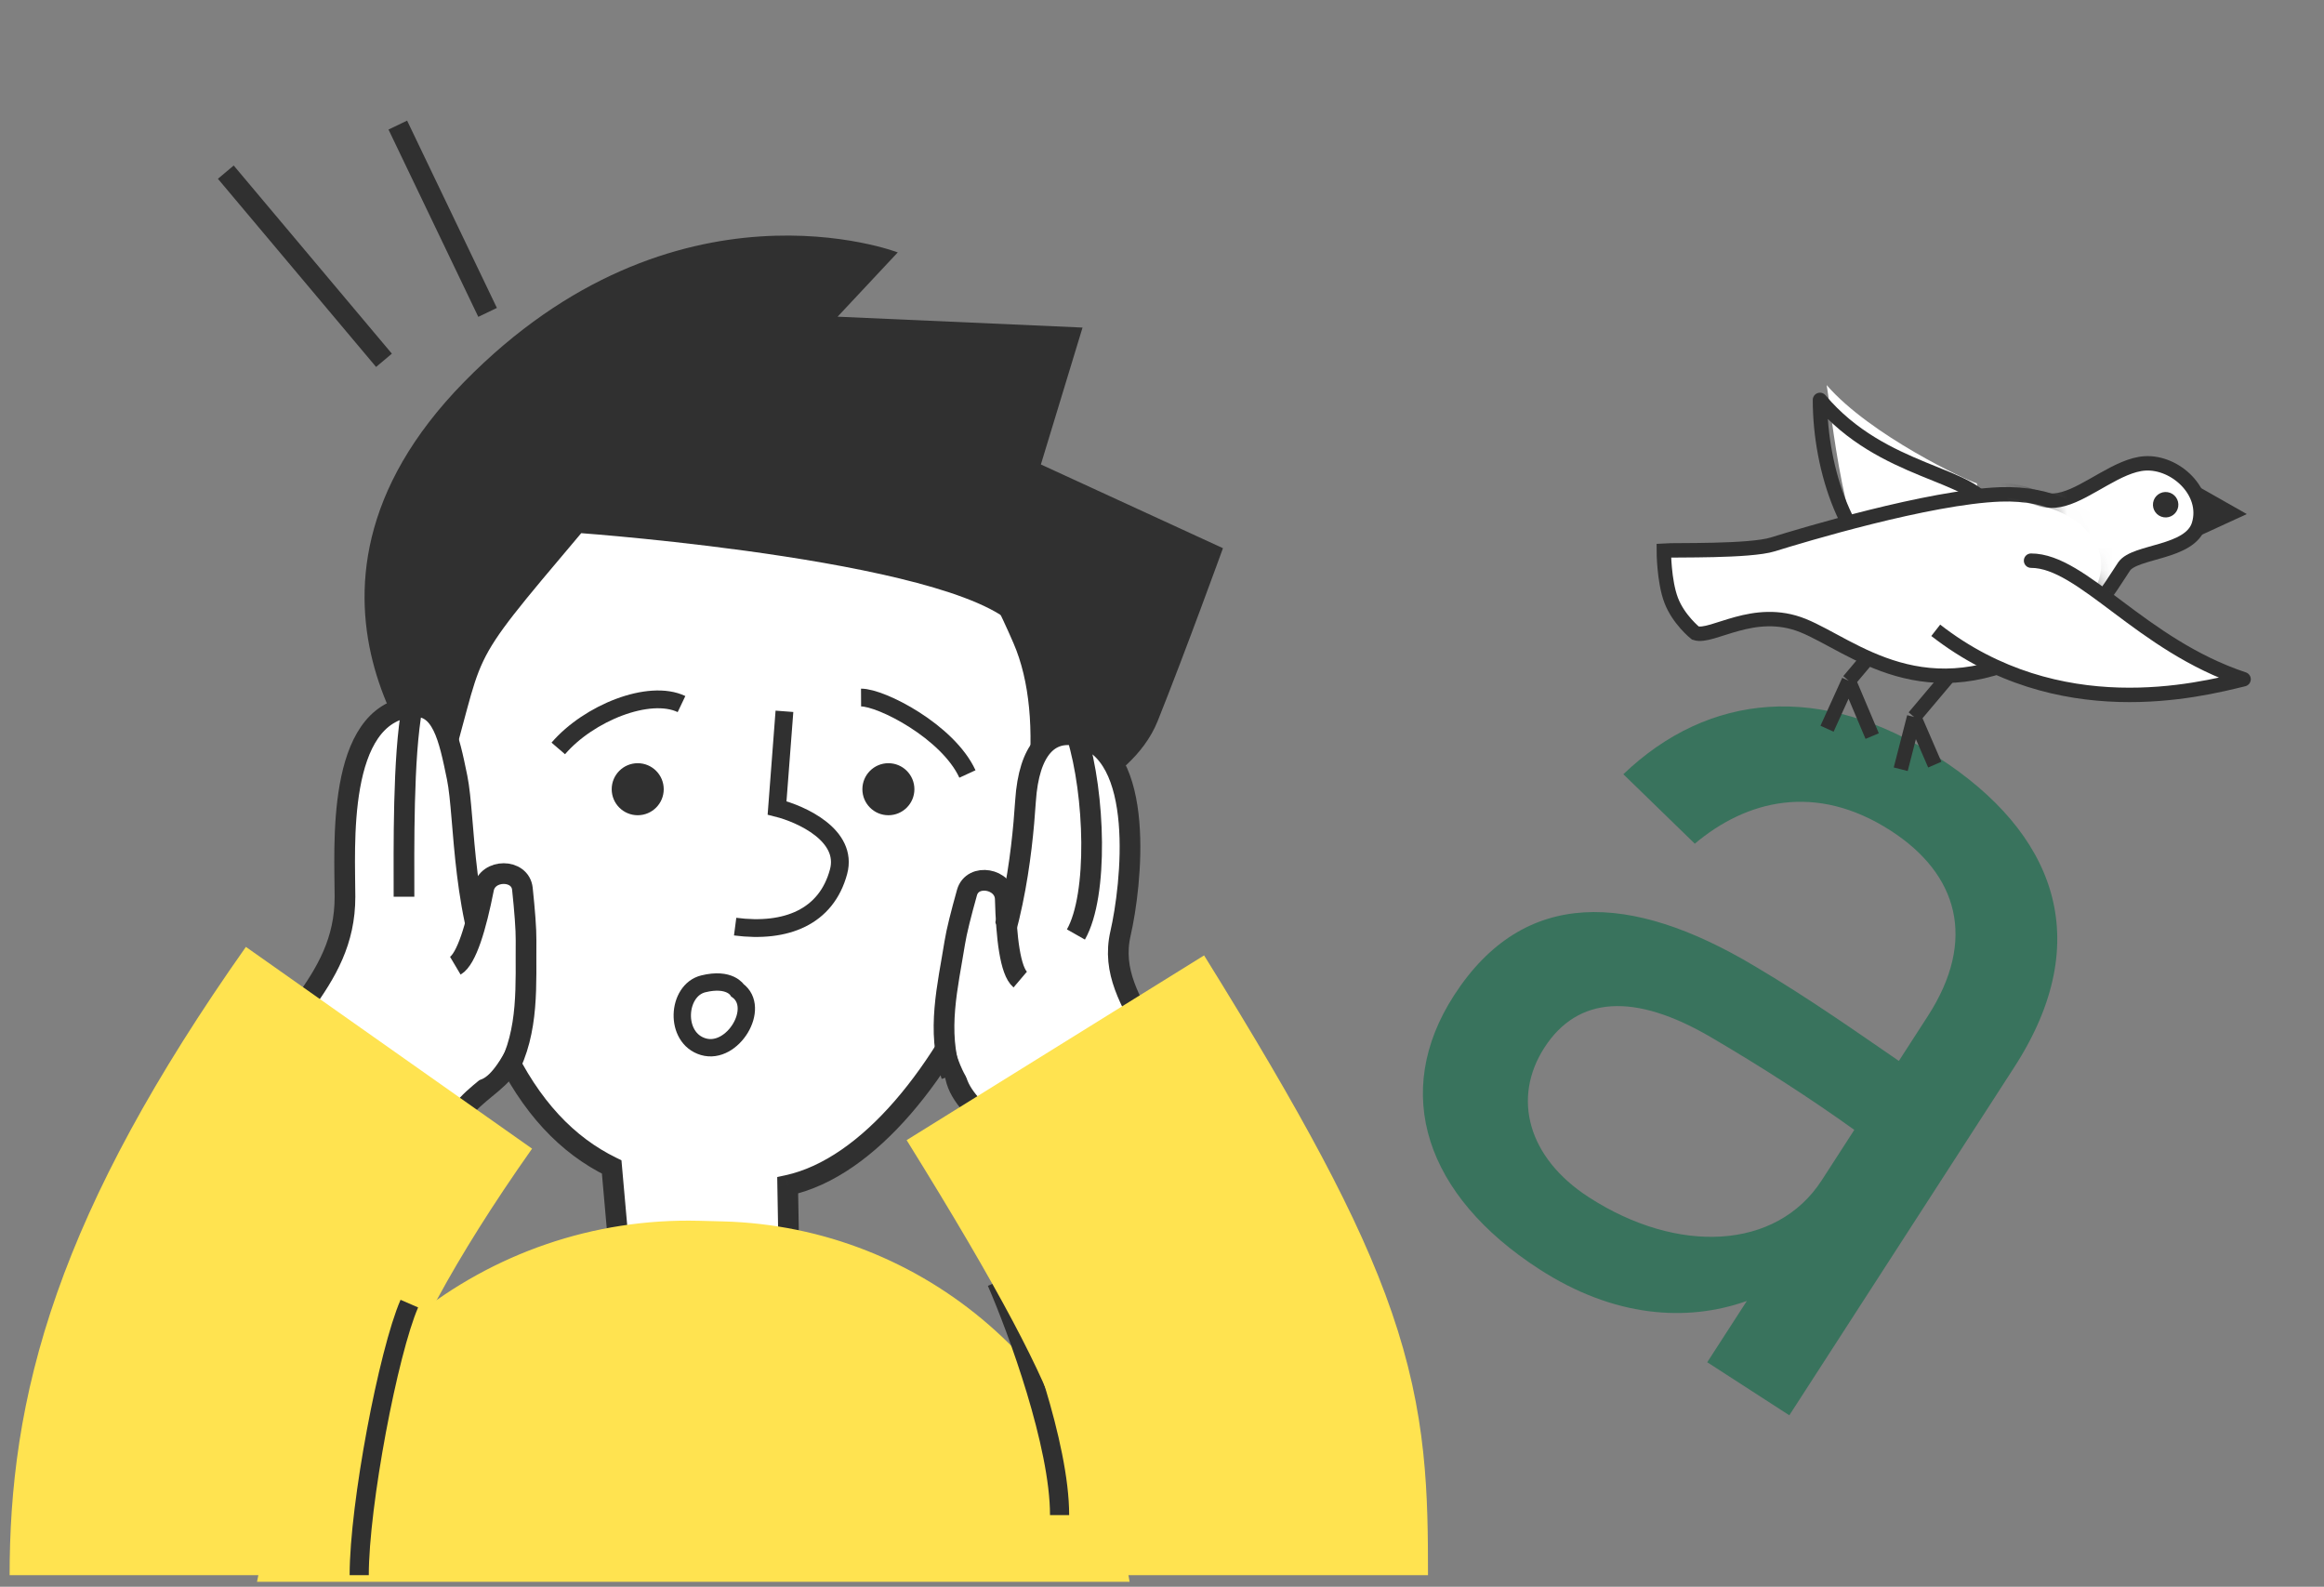<svg width="104" height="71" viewBox="0 0 104 71" fill="none" xmlns="http://www.w3.org/2000/svg">
<rect x="0" y="0" width="104" height="71" fill="#808080" stroke="none"/>
<g id="Group 37577">
<g id="Group 37556">
<path id="Vector 322" d="M17.183 16.122L10.105 7.703" stroke="#303030" stroke-width="0.923"/>
<g id="Group 37412">
<path id="Vector 197" d="M16.896 35.691C18.39 32.943 22.223 33.706 23.031 36.199C23.405 37.351 22.415 39.145 22.625 40.232C22.871 41.496 22.885 42.624 22.387 43.397C21.23 45.195 15.03 39.125 16.896 35.691Z" fill="white" stroke="#303030" stroke-width="0.923"/>
<path id="Vector 227" d="M47.316 36.293C45.822 33.545 41.989 34.308 41.181 36.801C40.807 37.953 41.797 39.747 41.586 40.834C41.341 42.098 41.327 43.226 41.825 43.999C42.982 45.797 49.182 39.727 47.316 36.293Z" fill="white" stroke="#303030" stroke-width="0.923"/>
<path id="Vector 226" d="M19.77 35.547C20.706 33.828 23.085 34.292 23.579 35.845C23.808 36.563 23.188 37.685 23.316 38.362C23.464 39.151 23.47 39.854 23.158 40.338C22.434 41.464 18.6 37.695 19.77 35.547Z" fill="white"/>
</g>
<g id="Group 37413">
<path id="Vector 226_2" d="M44.946 40.72C44.593 38.795 42.188 38.494 41.233 39.816C40.792 40.426 41.031 41.686 40.699 42.29C40.312 42.992 40.088 43.659 40.233 44.216C40.569 45.511 45.387 43.126 44.946 40.72Z" fill="white"/>
</g>
<path id="Vector 323" d="M21.82 13.978L17.802 5.597" stroke="#303030" stroke-width="0.923"/>
<g id="Union">
<path fill-rule="evenodd" clip-rule="evenodd" d="M27.373 52.217C23.419 50.287 20.779 45.403 19.75 35.346C18.182 20.008 35.969 5.928 45.781 28.603C48.861 35.718 42.528 51.454 35.249 53.037L35.333 57.821L27.91 58.273L27.373 52.217Z" fill="white"/>
<path d="M27.373 52.217L27.576 51.803L27.81 51.917L27.833 52.176L27.373 52.217ZM19.75 35.346L20.21 35.299L19.75 35.346ZM45.781 28.603L45.357 28.786L45.781 28.603ZM35.249 53.037L34.787 53.045L34.781 52.667L35.151 52.587L35.249 53.037ZM35.333 57.821L35.795 57.813L35.803 58.255L35.361 58.282L35.333 57.821ZM27.91 58.273L27.938 58.733L27.489 58.76L27.449 58.313L27.91 58.273ZM27.17 52.632C22.983 50.587 20.321 45.473 19.291 35.392L20.21 35.299C21.236 45.333 23.856 49.987 27.576 51.803L27.17 52.632ZM19.291 35.392C18.49 27.56 22.62 20.002 28.3 17.303C31.16 15.943 34.411 15.823 37.573 17.528C40.72 19.223 43.728 22.696 46.206 28.42L45.357 28.786C42.928 23.172 40.034 19.902 37.134 18.34C34.251 16.786 31.313 16.893 28.697 18.136C23.422 20.643 19.443 27.793 20.21 35.299L19.291 35.392ZM46.206 28.42C47.019 30.3 47.197 32.708 46.918 35.25C46.638 37.8 45.895 40.527 44.826 43.073C43.757 45.618 42.356 48.001 40.748 49.854C39.146 51.701 37.304 53.063 35.348 53.488L35.151 52.587C36.834 52.221 38.514 51.021 40.05 49.25C41.58 47.486 42.934 45.192 43.974 42.717C45.013 40.241 45.73 37.601 45.999 35.15C46.269 32.692 46.083 30.464 45.357 28.786L46.206 28.42ZM35.711 53.029L35.795 57.813L34.871 57.829L34.787 53.045L35.711 53.029ZM35.361 58.282L27.938 58.733L27.881 57.812L35.305 57.361L35.361 58.282ZM27.449 58.313L26.913 52.258L27.833 52.176L28.37 58.232L27.449 58.313Z" fill="#303030"/>
</g>
<path id="Vector 1611" d="M31.474 46.835C30.154 46.447 30.285 44.313 31.474 44.022C32.662 43.731 33.002 44.313 33.002 44.313C34.069 45.089 32.793 47.223 31.474 46.835Z" stroke="#303030" stroke-width="0.776"/>
<path id="Vector 1192" d="M38.533 31.212C39.446 31.207 42.419 32.736 43.293 34.632" stroke="#303030" stroke-width="0.796"/>
<path id="Vector 1193" d="M30.498 31.504C29.053 30.815 26.344 31.905 24.983 33.489" stroke="#303030" stroke-width="0.796"/>
<path id="Vector 319" d="M35.104 31.828L34.774 36.151C35.873 36.426 37.962 37.383 37.526 39.004C36.981 41.031 35.185 41.761 32.898 41.462" stroke="#303030" stroke-width="0.796"/>
<path id="Vector 318" d="M20.763 17.096C11.32 26.733 19.844 35.484 19.844 35.484C21.919 28.677 20.467 30.419 26.01 23.857C26.01 23.857 43.75 25.142 45.675 28.346C47.599 31.55 46.155 36.57 46.155 36.57C46.155 36.57 50.58 35.323 51.806 32.264C53.032 29.206 54.728 24.529 54.728 24.529L46.58 20.783L48.444 14.657L37.483 14.17L40.175 11.294C40.175 11.294 30.206 7.458 20.763 17.096Z" fill="#303030"/>
</g>
<path id="Vector 1569" d="M50.198 70.481H11.864C13.682 61.256 21.884 54.685 31.284 54.923L32.323 54.95C41.233 55.176 48.73 61.69 50.198 70.481Z" fill="#FFE350" stroke="#FFE350" stroke-width="0.597"/>
<path id="Vector 1608" d="M44.601 57.365C45.54 59.527 47.417 64.639 47.417 67.795" stroke="#303030" stroke-width="0.857"/>
<path id="Vector 1610" d="M18.369 57.365C17.43 59.527 15.553 64.639 15.553 67.795" stroke="white" stroke-width="0.857"/>
<g id="Vector 1615">
<path d="M43.447 45.548C41.462 48.993 44.046 49.326 44.875 51.316L51.496 46.449C50.583 44.797 49.751 43.476 50.143 41.768C50.633 39.633 51.317 33.599 48.196 32.922C46.983 32.659 46.047 33.49 45.892 35.846C45.738 38.201 45.292 42.347 43.447 45.548Z" fill="white"/>
<path d="M48.196 32.922C46.983 32.659 46.047 33.49 45.892 35.846C45.738 38.201 45.292 42.347 43.447 45.548C41.462 48.993 44.046 49.326 44.875 51.316L51.496 46.449C50.583 44.797 49.751 43.476 50.143 41.768C50.633 39.633 51.317 33.599 48.196 32.922ZM48.196 32.922C49 35.546 49.155 40.039 48.148 41.814" stroke="#303030" stroke-width="0.926" stroke-linejoin="round"/>
</g>
<path id="Vector 1605" d="M47.228 46.883C55.843 60.755 56.069 63.543 56.069 70.481" stroke="#FFE350" stroke-width="15.669"/>
<g id="Vector 1614">
<path d="M22.411 44.564C24.313 48.157 21.494 48.2 20.457 50.058L13.528 45.015C14.633 43.497 15.438 42.105 15.438 40.126C15.438 37.948 15.025 31.942 18.449 31.621C19.78 31.496 20.088 32.994 20.457 34.791C20.826 36.587 20.644 41.226 22.411 44.564Z" fill="white"/>
<path d="M18.449 31.621C19.78 31.496 20.088 32.994 20.457 34.791C20.826 36.587 20.644 41.226 22.411 44.564C24.313 48.157 21.494 48.2 20.457 50.058L13.528 45.015C14.633 43.497 15.438 42.105 15.438 40.126C15.438 37.948 15.025 31.942 18.449 31.621ZM18.449 31.621C18.026 33.857 18.079 38.013 18.079 40.126" stroke="#303030" stroke-width="0.926" stroke-linejoin="round"/>
</g>
<path id="Vector 1609" d="M17.407 46.883C9.696 57.821 8.265 64.272 8.265 70.481" stroke="#FFE350" stroke-width="15.669"/>
<path id="Vector 1610_2" d="M18.318 58.331C17.379 60.493 16.075 67.326 16.075 70.481" stroke="#303030" stroke-width="0.857"/>
<circle id="Ellipse 281" cx="39.756" cy="35.314" r="1.164" fill="#303030"/>
<circle id="Ellipse 282" cx="28.538" cy="35.314" r="1.164" fill="#303030"/>
<path id="Vector 1617" d="M42.814 40.73C42.432 42.65 42.07 45.735 43.063 47.86C44.602 51.151 46.072 43.995 46.072 43.995L44.127 40.55C43.791 39.956 42.947 40.061 42.814 40.73Z" fill="white"/>
<path id="Vector 1618" d="M23.698 40.631C23.752 42.587 23.592 45.69 22.256 47.618C20.187 50.604 19.938 43.303 19.938 43.303L22.434 40.233C22.865 39.704 23.68 39.95 23.698 40.631Z" fill="white"/>
<path id="Vector 1616" d="M42.579 48.127C41.898 46.139 42.42 44.101 42.726 42.185C42.805 41.687 43.011 40.872 43.273 39.938C43.522 39.052 44.963 39.305 44.987 40.225C45.032 41.956 45.208 43.451 45.656 43.831" stroke="#303030" stroke-width="0.926" stroke-linejoin="round"/>
<path id="Vector 1619" d="M22.689 47.962C23.693 46.116 23.52 44.02 23.541 42.08C23.546 41.576 23.48 40.738 23.378 39.773C23.282 38.858 21.818 38.866 21.641 39.768C21.306 41.468 20.881 42.911 20.376 43.211" stroke="#303030" stroke-width="0.926" stroke-linejoin="round"/>
<path id="Subtract" d="M68.884 56.791C63.791 53.499 62.253 48.895 65.07 44.536C68.204 39.688 72.979 39.927 78.493 43.213C80.956 44.666 83.194 46.252 84.975 47.472L86.272 45.464C88.488 42.035 87.605 39.104 84.618 37.173C81.239 34.989 78.129 35.826 75.843 37.751L72.645 34.643C76.459 30.998 81.498 30.505 86.738 33.892C91.93 37.247 93.842 42.024 90.138 47.754L80.073 63.328L76.4 60.954L78.172 58.212C75.469 59.172 72.214 58.943 68.884 56.791ZM69.115 46.873C67.659 49.125 68.36 51.8 71.103 53.573C75.07 56.137 79.499 55.944 81.525 52.81L82.981 50.557C81.085 49.193 78.832 47.737 76.565 46.411C73.14 44.405 70.603 44.571 69.115 46.873Z" fill="#39735D"/>
<g id="Group 37407">
<path id="Vector 296" d="M84.788 28.026L82.734 30.462M82.734 30.462L83.781 32.936M82.734 30.462L81.761 32.607" stroke="#303030" stroke-width="0.645"/>
<path id="Vector 297" d="M87.713 29.646L85.659 32.082M85.659 32.082L86.582 34.214M85.659 32.082L85.058 34.42" stroke="#303030" stroke-width="0.645"/>
<g id="Group 37411">
<path id="Vector 299" d="M81.744 17.231C83.689 19.479 88.065 21.529 88.462 21.626L89.382 25.724L84.861 26.74C82.632 25.672 82.078 19.268 81.744 17.231Z" fill="white"/>
<path id="Vector 298" d="M88.657 22.867C88.713 23.036 88.896 23.127 89.065 23.071C89.234 23.015 89.326 22.832 89.269 22.663L88.657 22.867ZM81.444 17.894L81.691 17.686C81.604 17.583 81.461 17.544 81.334 17.591C81.207 17.637 81.122 17.759 81.122 17.894L81.444 17.894ZM89.269 22.663C89.096 22.141 88.636 21.796 88.111 21.518C87.582 21.238 86.895 20.981 86.18 20.686C84.728 20.088 83.042 19.292 81.691 17.686L81.198 18.102C82.653 19.832 84.462 20.677 85.935 21.283C86.683 21.591 87.317 21.827 87.809 22.088C88.304 22.351 88.566 22.595 88.657 22.867L89.269 22.663ZM81.122 17.894C81.122 19.522 81.445 21.269 82.058 22.753C82.667 24.229 83.582 25.491 84.8 26.074L85.078 25.492C84.067 25.008 83.235 23.914 82.654 22.507C82.076 21.107 81.767 19.444 81.767 17.894L81.122 17.894Z" fill="#303030"/>
</g>
<g id="Group 680">
<path id="Vector 295" d="M79.338 24.358C78.297 24.683 74.937 24.602 74.456 24.636C74.456 24.636 74.456 25.995 74.786 26.861C75.115 27.726 75.871 28.329 75.871 28.329C76.624 28.576 78.478 27.099 80.687 27.992C82.897 28.886 86.177 31.987 91.512 28.902C96.663 25.923 94.076 21.953 89.515 22.122C86.311 22.241 80.64 23.952 79.338 24.358Z" fill="white" stroke="#303030" stroke-width="0.645"/>
</g>
<g id="Mask Group">
<mask id="mask0_16027_4620" style="mask-type:alpha" maskUnits="userSpaceOnUse" x="90" y="18" width="14" height="11">
<path id="Vector 281" d="M90.319 20.499L90.998 21.951L91.357 22.675L94.918 28.573L103.205 23.765L97.401 18.618L90.319 20.499Z" fill="black"/>
</mask>
<g mask="url(#mask0_16027_4620)">
<g id="Group 679">
<path id="Vector 275" d="M99.839 22.972L97.351 21.561L97.786 23.916L99.839 22.972Z" fill="#303030" stroke="#303030" stroke-width="0.645"/>
<path id="Vector 274" d="M92.34 22.327C91.217 22.633 90.968 21.933 89.41 21.933L90.968 29.098C93.033 28.797 94.567 26.06 95.054 25.348C95.54 24.637 98.017 24.765 98.402 23.469C98.835 22.013 97.35 20.65 95.985 20.735C94.8 20.809 93.462 22.021 92.34 22.327Z" fill="white" stroke="#303030" stroke-width="0.645"/>
<circle id="Ellipse 185" cx="96.914" cy="22.584" r="0.569" transform="rotate(9.092 96.914 22.584)" fill="#303030"/>
</g>
</g>
</g>
<g id="Group 37410">
<path id="Vector 299_2" d="M99.892 30.428C97.062 29.517 91.761 24.792 91.516 24.465L87.384 25.221L87.384 28.459C91.516 31.718 97.887 30.918 99.892 30.428Z" fill="white"/>
<path id="Vector 298_2" d="M90.89 25.41C90.712 25.41 90.568 25.266 90.568 25.088C90.568 24.909 90.712 24.765 90.89 24.765L90.89 25.41ZM100.401 30.392L100.503 30.086C100.64 30.132 100.73 30.262 100.724 30.406C100.718 30.549 100.618 30.672 100.478 30.706L100.401 30.392ZM90.89 24.765C91.553 24.765 92.209 25.035 92.867 25.423C93.526 25.811 94.227 26.343 94.978 26.906C96.492 28.041 98.255 29.337 100.503 30.086L100.299 30.698C97.941 29.912 96.103 28.556 94.591 27.422C93.829 26.851 93.16 26.345 92.539 25.979C91.917 25.612 91.382 25.41 90.89 25.41L90.89 24.765ZM100.478 30.706C98.476 31.194 92.056 32.843 86.427 28.458L86.824 27.949C92.186 32.127 98.315 30.569 100.325 30.079L100.478 30.706Z" fill="#303030"/>
</g>
</g>
</g>
</svg>
